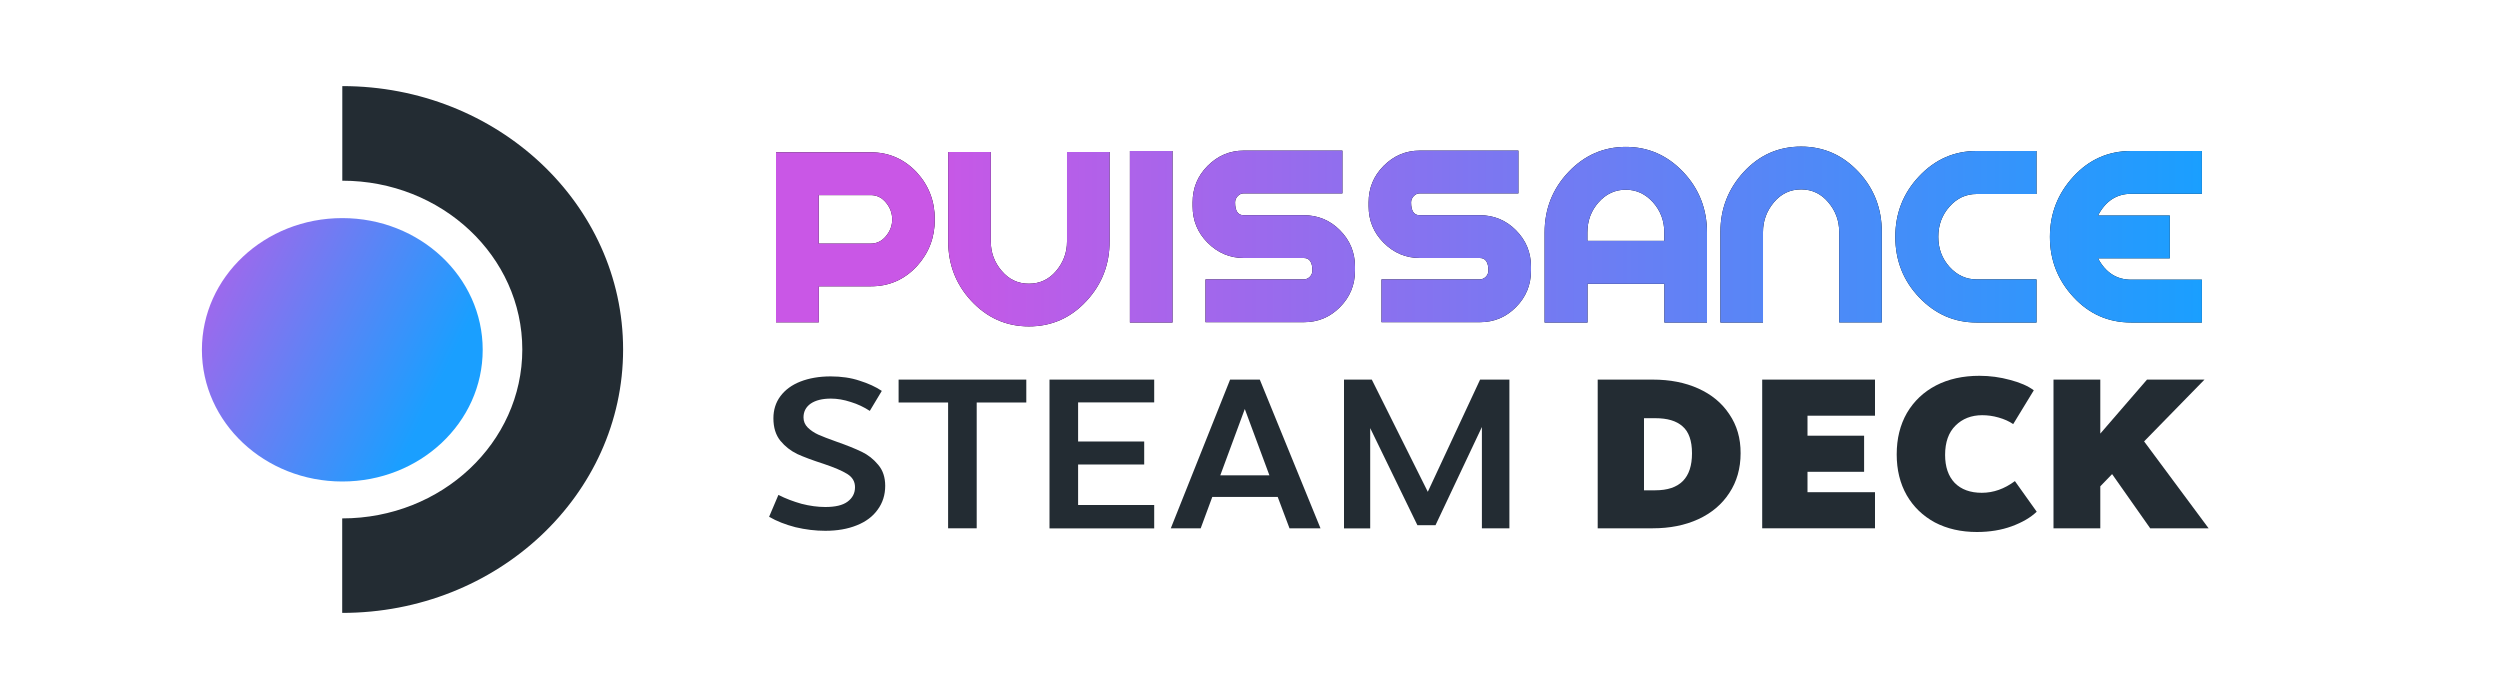 <?xml version="1.0" encoding="utf-8"?>
<!-- Generator: Adobe Illustrator 24.2.3, SVG Export Plug-In . SVG Version: 6.00 Build 0)  -->
<svg version="1.1" id="Calque_1" xmlns="http://www.w3.org/2000/svg" xmlns:xlink="http://www.w3.org/1999/xlink" x="0px" y="0px"
	 viewBox="0 0 2500 699" style="enable-background:new 0 0 2500 699;" xml:space="preserve">
<style type="text/css">
	.st0{fill:url(#SVGID_1_);}
	.st1{fill:#232C33;}
	.st2{fill:url(#SVGID_2_);}
	.st3{fill:url(#SVGID_3_);}
	.st4{fill:url(#SVGID_4_);}
	.st5{fill:url(#SVGID_5_);}
	.st6{fill:url(#SVGID_6_);}
	.st7{fill:url(#SVGID_7_);}
	.st8{fill:url(#SVGID_8_);}
	.st9{fill:url(#SVGID_9_);}
	.st10{fill:url(#SVGID_10_);}
</style>
<g>
	<g>
		
			<linearGradient id="SVGID_1_" gradientUnits="userSpaceOnUse" x1="1976.666" y1="626.861" x2="2081.037" y2="576.475" gradientTransform="matrix(3.124 0 0 -3.124 -6067.18 2195.6)">
			<stop  offset="0.107" style="stop-color:#C957E6"/>
			<stop  offset="1" style="stop-color:#1A9FFF"/>
		</linearGradient>
		<path class="st0" d="M342.3,481.5c-77.6,0-140.4-58.9-140.4-131.7s62.8-131.7,140.4-131.7S482.7,277,482.7,349.8
			S419.9,481.5,342.3,481.5z"/>
		<path class="st1" d="M522.3,349.5c0-93.2-80.6-168.8-180-168.8V86.1c155.1,0,280.8,117.9,280.8,263.4S497.3,612.9,342.2,612.9
			v-94.5C441.7,518.4,522.3,442.7,522.3,349.5L522.3,349.5z"/>
	</g>
	<g>
		<g>
			<g>
				<path d="M870.8,152.3c18,0,33.3,6.7,45.9,20c12.1,13.2,18.1,28.9,18.1,47.1c0,18.1-6,33.7-18,46.9c-12.6,13.4-27.8,20-45.8,20
					h-52.2v36H776v-170H870.8z M870.7,243.6c6.1,0,11.2-2.5,15.3-7.5s6.2-10.5,6.2-16.6c0-6.3-2.1-11.9-6.2-16.9
					c-4.1-5-9.2-7.5-15.3-7.5h-52v48.5H870.7z"/>
				<path d="M1028.9,283.7c10.9,0,20-4.2,27.2-12.7s10.9-18.3,10.9-29.5V152h42.6v89.4c0,22.9-7.6,42.7-22.9,59.3
					c-15.8,17.2-35.1,25.7-57.8,25.7c-22.7,0-41.9-8.6-57.8-25.7c-15.3-16.6-22.9-36.4-22.9-59.3V152h42.6v89.4
					c0,11.2,3.6,21,10.9,29.5C1009,279.5,1018,283.7,1028.9,283.7z"/>
				<path d="M1129.9,151h42.6v171.5h-42.6V151z"/>
				<path d="M1235.1,202.4c0,8.5,2.8,12.8,8.4,12.8h60.1c14.2,0,26.4,5,36.4,15.1s15,22.2,15,36.5v3.8c0,14.2-5,26.4-15,36.5
					s-22.1,15.1-36.3,15.1h-98.2v-42.8h98.2c2.3,0,4.4-0.9,6.1-2.6s2.6-3.8,2.6-6.2c0-8.4-2.9-12.6-8.6-12.6h-59.9
					c-14,0-26.1-5.1-36.2-15.2c-10.1-10.1-15.1-22.3-15.1-36.6v-3.8c0-14.3,5-26.5,15.1-36.6c10.1-10.1,22.1-15.2,36.2-15.2h98.5
					v42.8h-98.8c-2.2,0-4.1,0.9-5.8,2.6C1236,197.9,1235.1,200,1235.1,202.4z"/>
				<path d="M1411.1,202.4c0,8.5,2.8,12.8,8.4,12.8h60.1c14.2,0,26.4,5,36.4,15.1s15,22.2,15,36.5v3.8c0,14.2-5,26.4-15,36.5
					s-22.1,15.1-36.3,15.1h-98.2v-42.8h98.2c2.3,0,4.4-0.9,6.1-2.6s2.6-3.8,2.6-6.2c0-8.4-2.9-12.6-8.6-12.6h-59.9
					c-14,0-26.1-5.1-36.2-15.2c-10.1-10.1-15.1-22.3-15.1-36.6v-3.8c0-14.3,5-26.5,15.1-36.6c10.1-10.1,22.1-15.2,36.2-15.2h98.5
					v42.8h-98.8c-2.2,0-4.1,0.9-5.8,2.6C1412,197.9,1411.1,200,1411.1,202.4z"/>
				<path d="M1683.2,172c15.8,16.7,23.8,36.9,23.8,60.6v89.9h-42.6v-38.7h-76.9v38.7h-42.9v-89.9c0-23.7,8-43.8,23.9-60.6
					c15.9-16.7,35-25.1,57.4-25.1C1648.2,146.9,1667.3,155.3,1683.2,172z M1664.3,240.9v-8.4c0-11.7-3.8-21.8-11.3-30.2
					c-7.6-8.4-16.6-12.6-27.3-12.6c-10.6,0-19.7,4.2-27.1,12.6c-7.5,8.4-11.2,18.5-11.2,30.2v8.4H1664.3z"/>
				<path d="M1801.1,146.6c22.7,0,41.9,8.6,57.8,25.7c15.3,16.6,22.9,36.5,22.9,59.6v90.5h-42.6V232c0-11.2-3.6-21.1-10.9-29.7
					c-7.2-8.6-16.3-12.9-27.2-12.9c-10.9,0-20,4.3-27.2,12.9c-7.2,8.6-10.9,18.5-10.9,29.7v90.5h-42.6V232c0-23.1,7.8-43.1,23.3-60
					C1759.3,155.1,1778.4,146.6,1801.1,146.6z"/>
				<path d="M1919.2,176.2c15.9-16.8,35-25.2,57.4-25.2h59.9v43h-59.9c-10.6,0-19.7,4.2-27.1,12.6c-7.5,8.4-11.2,18.5-11.2,30.2
					s3.7,21.8,11.2,30.1s16.5,12.5,27.1,12.5h59.9v43.1h-59.9c-22.3,0-41.4-8.4-57.4-25.1c-15.9-16.7-23.9-36.9-23.9-60.6
					C1895.3,213.2,1903.3,193,1919.2,176.2z"/>
				<path d="M2131.2,151h70.7v42.8h-70.7c-14.6,0-25.6,7.2-33.2,21.7h71.8v42.8H2098c7.6,14.3,18.6,21.4,33.2,21.4h70.7v42.8h-70.7
					c-22.9,0-42.1-8.5-57.8-25.5s-23.5-37-23.5-60.1s7.8-43.2,23.5-60.3C2089.1,159.5,2108.3,151,2131.2,151z"/>
			</g>
			<g>
				
					<linearGradient id="SVGID_2_" gradientUnits="userSpaceOnUse" x1="776" y1="462.59" x2="2201.854" y2="462.59" gradientTransform="matrix(1 0 0 -1 0 699.89)">
					<stop  offset="0.107" style="stop-color:#C957E6"/>
					<stop  offset="1" style="stop-color:#1A9FFF"/>
				</linearGradient>
				<path class="st2" d="M870.8,152.3c18,0,33.3,6.7,45.9,20c12.1,13.2,18.1,28.9,18.1,47.1c0,18.1-6,33.7-18,46.9
					c-12.6,13.4-27.8,20-45.8,20h-52.2v36H776v-170H870.8z M870.7,243.6c6.1,0,11.2-2.5,15.3-7.5s6.2-10.5,6.2-16.6
					c0-6.3-2.1-11.9-6.2-16.9c-4.1-5-9.2-7.5-15.3-7.5h-52v48.5H870.7z"/>
				
					<linearGradient id="SVGID_3_" gradientUnits="userSpaceOnUse" x1="776.045" y1="460.69" x2="2201.9" y2="460.69" gradientTransform="matrix(1 0 0 -1 0 699.89)">
					<stop  offset="0.107" style="stop-color:#C957E6"/>
					<stop  offset="1" style="stop-color:#1A9FFF"/>
				</linearGradient>
				<path class="st3" d="M1028.9,283.7c10.9,0,20-4.2,27.2-12.7s10.9-18.3,10.9-29.5V152h42.6v89.4c0,22.9-7.6,42.7-22.9,59.3
					c-15.8,17.2-35.1,25.7-57.8,25.7c-22.7,0-41.9-8.6-57.8-25.7c-15.3-16.6-22.9-36.4-22.9-59.3V152h42.6v89.4
					c0,11.2,3.6,21,10.9,29.5C1009,279.5,1018,283.7,1028.9,283.7z"/>
				
					<linearGradient id="SVGID_4_" gradientUnits="userSpaceOnUse" x1="776.045" y1="463.14" x2="2201.9" y2="463.14" gradientTransform="matrix(1 0 0 -1 0 699.89)">
					<stop  offset="0.107" style="stop-color:#C957E6"/>
					<stop  offset="1" style="stop-color:#1A9FFF"/>
				</linearGradient>
				<path class="st4" d="M1129.9,151h42.6v171.5h-42.6V151z"/>
				
					<linearGradient id="SVGID_5_" gradientUnits="userSpaceOnUse" x1="776.045" y1="463.49" x2="2201.9" y2="463.49" gradientTransform="matrix(1 0 0 -1 0 699.89)">
					<stop  offset="0.107" style="stop-color:#C957E6"/>
					<stop  offset="1" style="stop-color:#1A9FFF"/>
				</linearGradient>
				<path class="st5" d="M1235.1,202.4c0,8.5,2.8,12.8,8.4,12.8h60.1c14.2,0,26.4,5,36.4,15.1s15,22.2,15,36.5v3.8
					c0,14.2-5,26.4-15,36.5s-22.1,15.1-36.3,15.1h-98.2v-42.8h98.2c2.3,0,4.4-0.9,6.1-2.6s2.6-3.8,2.6-6.2c0-8.4-2.9-12.6-8.6-12.6
					h-59.9c-14,0-26.1-5.1-36.2-15.2c-10.1-10.1-15.1-22.3-15.1-36.6v-3.8c0-14.3,5-26.5,15.1-36.6c10.1-10.1,22.1-15.2,36.2-15.2
					h98.5v42.8h-98.8c-2.2,0-4.1,0.9-5.8,2.6C1236,197.9,1235.1,200,1235.1,202.4z"/>
				
					<linearGradient id="SVGID_6_" gradientUnits="userSpaceOnUse" x1="776.045" y1="463.49" x2="2201.9" y2="463.49" gradientTransform="matrix(1 0 0 -1 0 699.89)">
					<stop  offset="0.107" style="stop-color:#C957E6"/>
					<stop  offset="1" style="stop-color:#1A9FFF"/>
				</linearGradient>
				<path class="st6" d="M1411.1,202.4c0,8.5,2.8,12.8,8.4,12.8h60.1c14.2,0,26.4,5,36.4,15.1s15,22.2,15,36.5v3.8
					c0,14.2-5,26.4-15,36.5s-22.1,15.1-36.3,15.1h-98.2v-42.8h98.2c2.3,0,4.4-0.9,6.1-2.6s2.6-3.8,2.6-6.2c0-8.4-2.9-12.6-8.6-12.6
					h-59.9c-14,0-26.1-5.1-36.2-15.2c-10.1-10.1-15.1-22.3-15.1-36.6v-3.8c0-14.3,5-26.5,15.1-36.6c10.1-10.1,22.1-15.2,36.2-15.2
					h98.5v42.8h-98.8c-2.2,0-4.1,0.9-5.8,2.6C1412,197.9,1411.1,200,1411.1,202.4z"/>
				
					<linearGradient id="SVGID_7_" gradientUnits="userSpaceOnUse" x1="776.045" y1="465.19" x2="2201.9" y2="465.19" gradientTransform="matrix(1 0 0 -1 0 699.89)">
					<stop  offset="0.107" style="stop-color:#C957E6"/>
					<stop  offset="1" style="stop-color:#1A9FFF"/>
				</linearGradient>
				<path class="st7" d="M1683.2,172c15.8,16.7,23.8,36.9,23.8,60.6v89.9h-42.6v-38.7h-76.9v38.7h-42.9v-89.9
					c0-23.7,8-43.8,23.9-60.6c15.9-16.7,35-25.1,57.4-25.1C1648.2,146.9,1667.3,155.3,1683.2,172z M1664.3,240.9v-8.4
					c0-11.7-3.8-21.8-11.3-30.2c-7.6-8.4-16.6-12.6-27.3-12.6c-10.6,0-19.7,4.2-27.1,12.6c-7.5,8.4-11.2,18.5-11.2,30.2v8.4H1664.3z
					"/>
				
					<linearGradient id="SVGID_8_" gradientUnits="userSpaceOnUse" x1="776.045" y1="465.34" x2="2201.9" y2="465.34" gradientTransform="matrix(1 0 0 -1 0 699.89)">
					<stop  offset="0.107" style="stop-color:#C957E6"/>
					<stop  offset="1" style="stop-color:#1A9FFF"/>
				</linearGradient>
				<path class="st8" d="M1801.1,146.6c22.7,0,41.9,8.6,57.8,25.7c15.3,16.6,22.9,36.5,22.9,59.6v90.5h-42.6V232
					c0-11.2-3.6-21.1-10.9-29.7c-7.2-8.6-16.3-12.9-27.2-12.9c-10.9,0-20,4.3-27.2,12.9c-7.2,8.6-10.9,18.5-10.9,29.7v90.5h-42.6
					V232c0-23.1,7.8-43.1,23.3-60C1759.3,155.1,1778.4,146.6,1801.1,146.6z"/>
				
					<linearGradient id="SVGID_9_" gradientUnits="userSpaceOnUse" x1="776.045" y1="463.14" x2="2201.9" y2="463.14" gradientTransform="matrix(1 0 0 -1 0 699.89)">
					<stop  offset="0.107" style="stop-color:#C957E6"/>
					<stop  offset="1" style="stop-color:#1A9FFF"/>
				</linearGradient>
				<path class="st9" d="M1919.2,176.2c15.9-16.8,35-25.2,57.4-25.2h59.9v43h-59.9c-10.6,0-19.7,4.2-27.1,12.6
					c-7.5,8.4-11.2,18.5-11.2,30.2s3.7,21.8,11.2,30.1s16.5,12.5,27.1,12.5h59.9v43.1h-59.9c-22.3,0-41.4-8.4-57.4-25.1
					c-15.9-16.7-23.9-36.9-23.9-60.6C1895.3,213.2,1903.3,193,1919.2,176.2z"/>
				
					<linearGradient id="SVGID_10_" gradientUnits="userSpaceOnUse" x1="776.045" y1="463.14" x2="2201.9" y2="463.14" gradientTransform="matrix(1 0 0 -1 0 699.89)">
					<stop  offset="0.107" style="stop-color:#C957E6"/>
					<stop  offset="1" style="stop-color:#1A9FFF"/>
				</linearGradient>
				<path class="st10" d="M2131.2,151h70.7v42.8h-70.7c-14.6,0-25.6,7.2-33.2,21.7h71.8v42.8H2098c7.6,14.3,18.6,21.4,33.2,21.4
					h70.7v42.8h-70.7c-22.9,0-42.1-8.5-57.8-25.5s-23.5-37-23.5-60.1s7.8-43.2,23.5-60.3C2089.1,159.5,2108.3,151,2131.2,151z"/>
			</g>
		</g>
		<g>
			<path class="st1" d="M830.6,376.4c10.7,0,20.4,1.4,29,4.3c8.6,2.7,16.1,6.1,22.2,10.2l-12,20c-5.8-3.8-12.1-6.8-19-8.9
				c-7-2.3-13.6-3.4-19.9-3.4c-8.6,0-15.3,1.7-20.2,5c-4.8,3.4-7.2,8-7.2,13.8c0,3.9,1.4,7.3,4.3,10.2c2.9,2.8,6.3,5.1,10.4,7
				c4.2,1.9,10.3,4.2,18.1,7c10.6,3.7,19,7.1,25.4,10.2c6.3,3,11.8,7.3,16.5,13c4.7,5.5,7,12.5,7,21c0,9-2.5,17-7.5,23.8
				c-4.8,6.8-11.8,12.1-20.9,15.7c-9.1,3.7-19.6,5.5-31.5,5.5c-9.8,0-19.8-1.2-29.9-3.6c-10-2.6-18.7-6-26.3-10.4l9.3-21.9
				c7.2,3.7,15,6.6,23.1,8.9c8.2,2.1,16.1,3.2,23.8,3.2c10,0,17.3-1.7,22.2-5.3c5-3.7,7.5-8.5,7.5-14.5c0-5.7-2.6-10-7.7-13.2
				c-5.1-3.2-13.1-6.6-23.8-10.2c-10.9-3.5-19.7-6.8-26.3-9.8c-6.5-3.2-12.1-7.5-16.8-13.2c-4.7-5.8-7-13.3-7-22.5
				c0-8.4,2.3-15.8,7-22.1c4.7-6.3,11.3-11.2,19.9-14.6C809,378.2,819.1,376.4,830.6,376.4L830.6,376.4z"/>
			<polygon class="st1" points="976.7,528.3 948.1,528.3 948.1,402.5 898.6,402.5 898.6,379.6 1026.3,379.6 1026.3,402.5 
				976.7,402.5 			"/>
			<polygon class="st1" points="1049.5,379.6 1154.2,379.6 1154.2,402.4 1078.1,402.4 1078.1,441.5 1144.2,441.5 1144.2,464.5 
				1078.1,464.5 1078.1,505 1154.2,505 1154.2,528.4 1049.5,528.4 			"/>
			<path class="st1" d="M1259.8,379.6h-29.7l-59.3,148.7h29.9l11.6-31.4h65.4l11.8,31.4h31L1259.8,379.6z M1220.3,475.3l24.5-66.3
				l24.6,66.3H1220.3z"/>
			<polygon class="st1" points="1427.8,491.8 1480.1,379.6 1509.4,379.6 1509.4,528.3 1481.9,528.3 1481.9,427 1435.5,525.2 
				1417.4,525.2 1370.2,428.1 1370.2,528.4 1344,528.4 1344,379.6 1371.8,379.6 			"/>
			<path class="st1" d="M1729.3,414.2c-7.4-11.2-17.7-19.7-31-25.7s-28.5-8.9-45.5-8.9h-55.1v148.7h55.1c17,0,32.2-3,45.5-9.1
				c13.2-6.1,23.6-14.8,31-26.2c7.5-11.3,11.3-24.6,11.3-39.7C1740.7,438.3,1736.9,425.3,1729.3,414.2z M1655.3,490.3H1644v-72v-0.1
				h11.3c12,0,21,2.6,27.2,8.1c6.3,5.4,9.5,14.4,9.5,27C1692,478,1679.8,490.3,1655.3,490.3z"/>
			<polygon class="st1" points="1762.2,379.6 1875,379.6 1875,415.7 1807.5,415.7 1807.5,435.7 1864.1,435.7 1864.1,471.8 
				1807.5,471.8 1807.5,492.2 1875,492.2 1875,528.3 1762.2,528.3 			"/>
			<path class="st1" d="M1979.4,375.8c10.6,0,20.8,1.4,30.6,4.1c10,2.6,17.9,6,23.8,10.4l-20.6,33.8c-4.1-2.8-9-5-14.7-6.6
				c-5.6-1.6-11-2.3-16.3-2.3c-10.8,0-19.8,3.5-26.7,10.4c-6.9,6.8-10.4,16.6-10.4,29.3c0,11.9,3.2,21.3,9.6,28
				c6.5,6.6,15.6,9.9,27.1,9.9c11.6,0,22.6-3.9,33.1-11.7l21.8,30.6c-6,5.8-14.4,10.7-25,14.6c-10.4,3.8-22.1,5.7-34.8,5.7
				c-15.8,0-29.9-3.2-42.1-9.6c-12.1-6.6-21.4-15.6-28.1-27.2c-6.7-11.8-10-25.4-10-40.8c0-15.8,3.4-29.5,10.2-41.4
				c7-11.9,16.7-21.1,29.2-27.6C1948.5,379,1963,375.8,1979.4,375.8L1979.4,375.8z"/>
			<polygon class="st1" points="2144.1,441.4 2208.6,528.3 2150.2,528.3 2112.1,474.1 2100.3,486.3 2100.3,528.3 2053.5,528.3 
				2053.5,379.6 2100.3,379.6 2100.3,433.6 2147,379.6 2204.5,379.6 			"/>
		</g>
	</g>
</g>
</svg>
